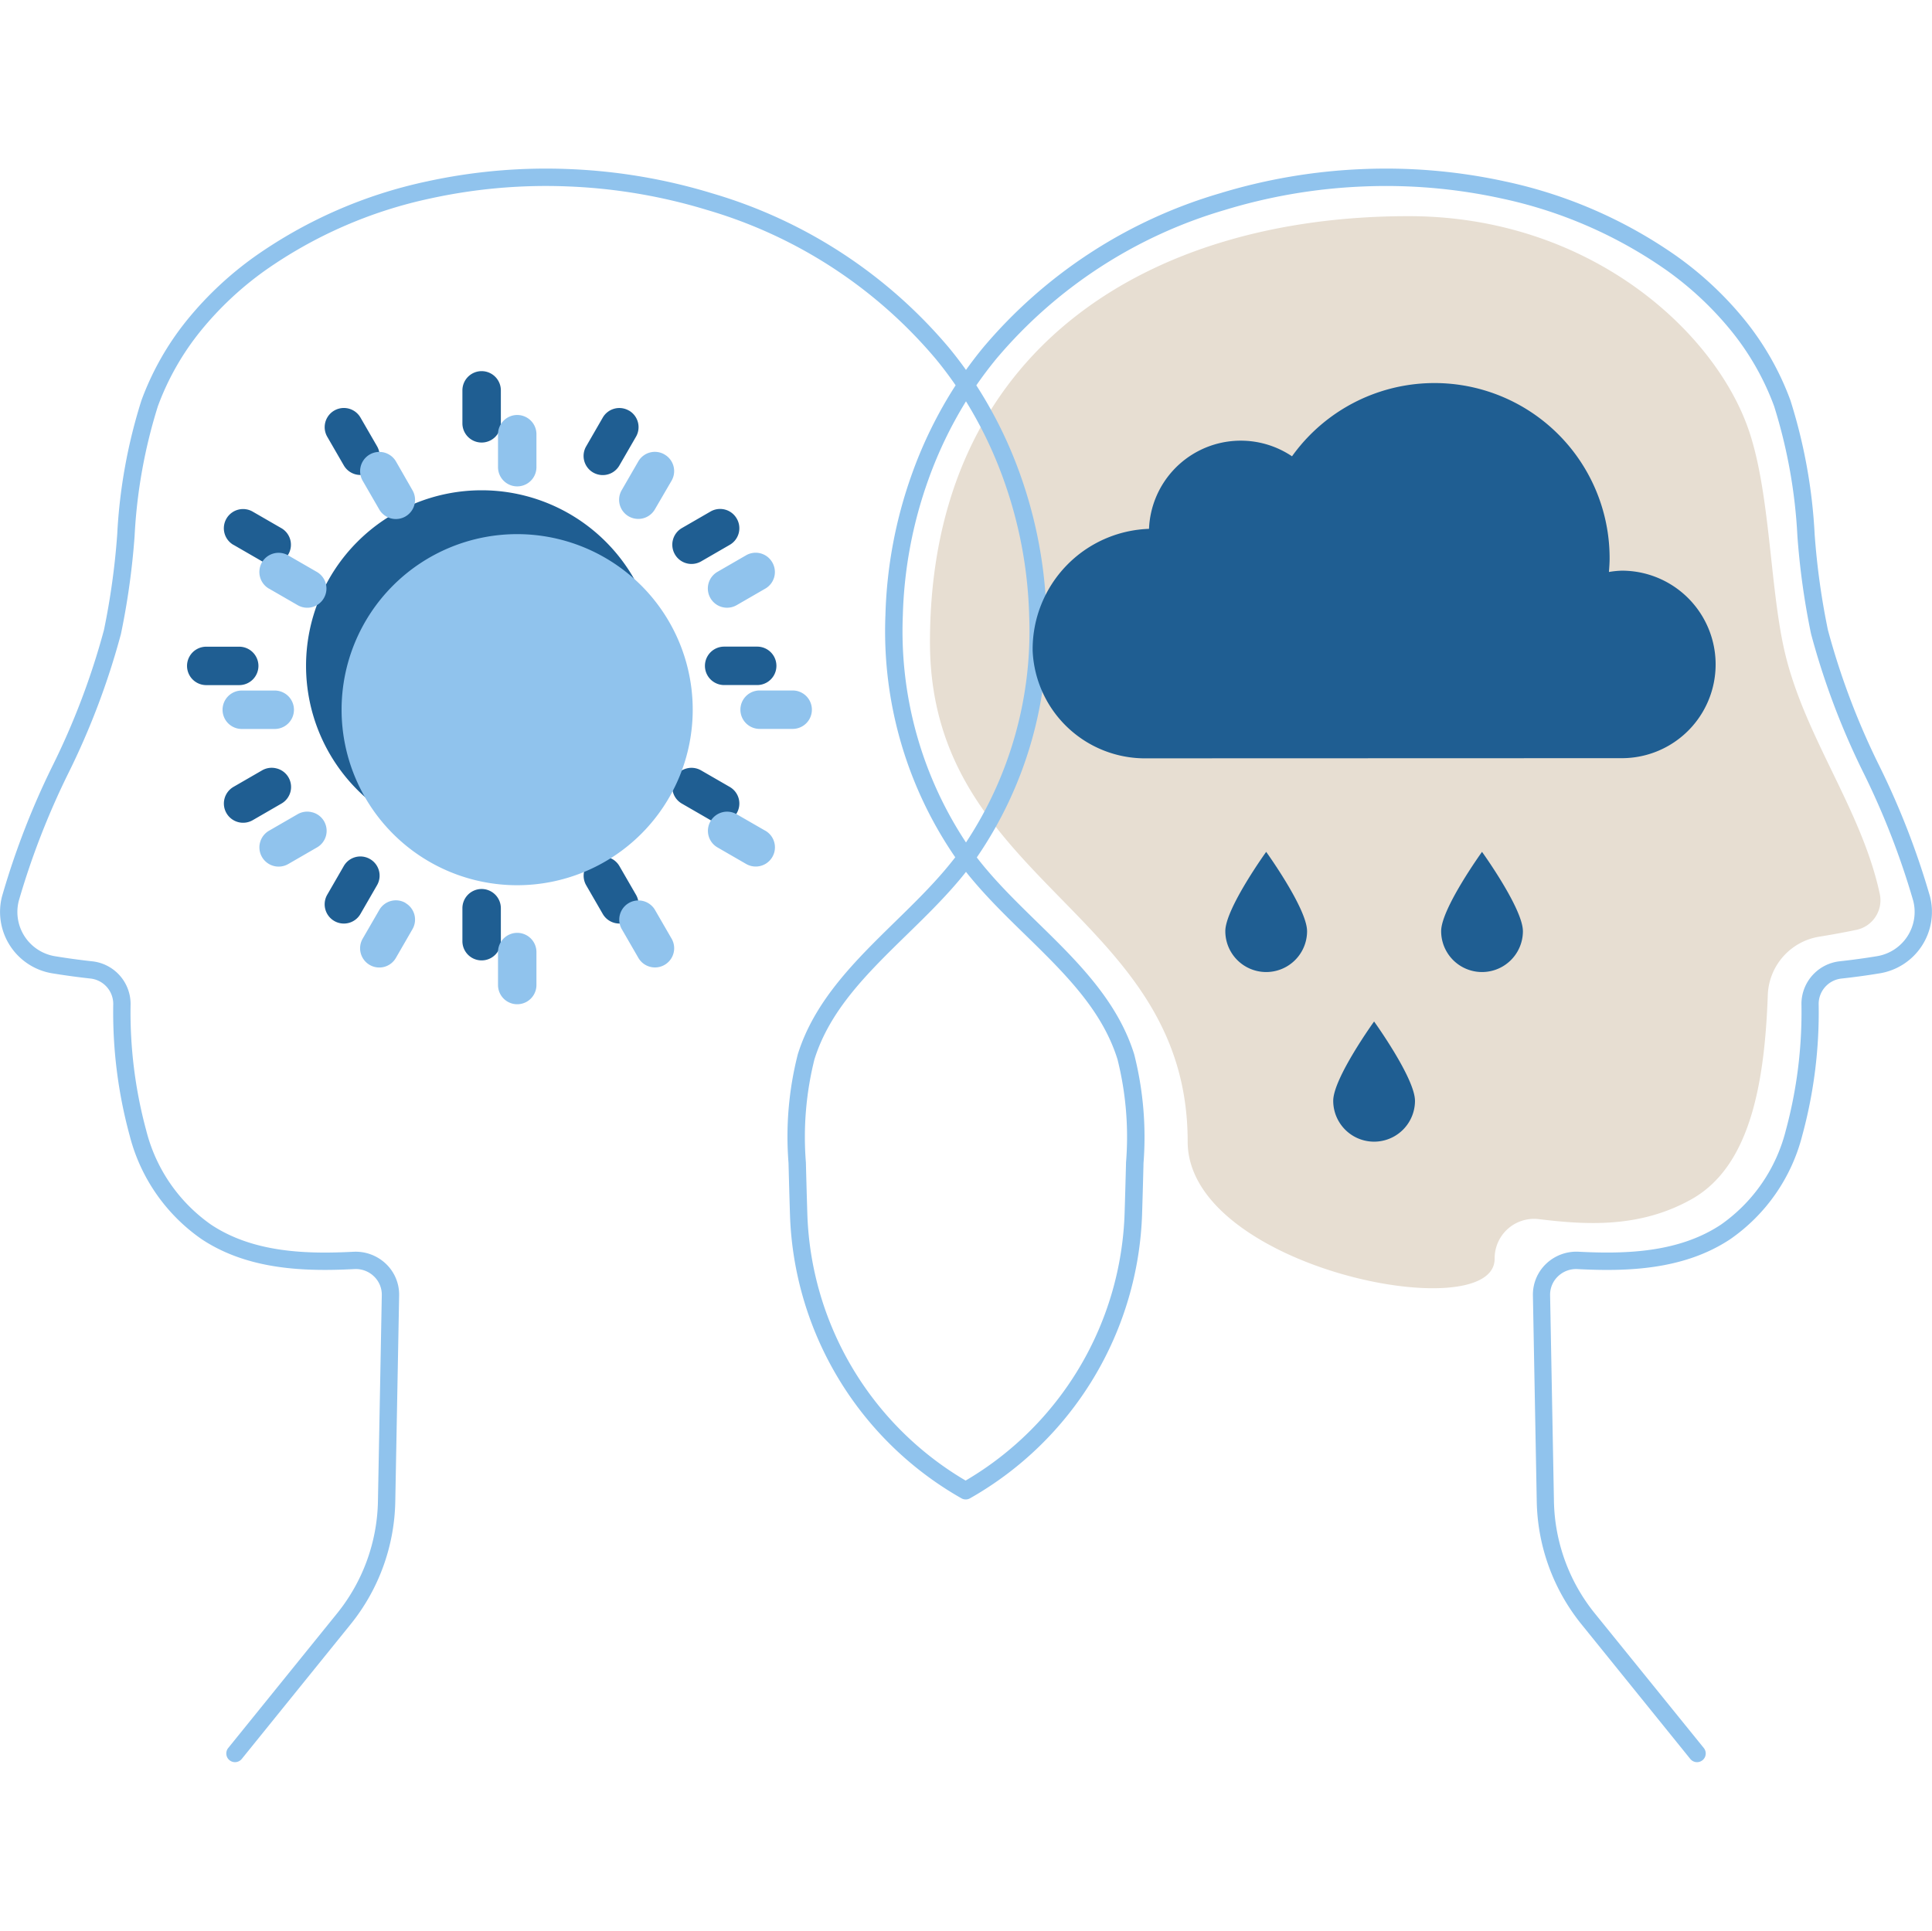<svg xmlns="http://www.w3.org/2000/svg" xmlns:xlink="http://www.w3.org/1999/xlink" width="111.059" height="111" viewBox="0 0 111.059 111"><defs><clipPath id="a"><rect width="20.184" height="20.185" fill="none"/></clipPath><clipPath id="b"><rect width="33.885" height="33.884" fill="none"/></clipPath><clipPath id="c"><rect width="20.184" height="20.184" fill="none"/></clipPath></defs><g transform="translate(-0.471 9.225)"><path d="M89.455,62.817a2.267,2.267,0,0,1,2.53-2.273c2.682.325,5.788.541,8.789-1.144,3.361-1.887,4.2-6.634,4.383-11.735a3.523,3.523,0,0,1,2.962-3.359c.712-.114,1.43-.247,2.113-.388a1.74,1.74,0,0,0,1.37-2.032c-1.039-4.9-4.338-9.046-5.481-13.991-.863-3.73-.823-9.327-2.135-12.924C101.919,9.3,94.738,2.883,84.508,2.883c-14.928,0-27.513,7.635-27.513,24.493,0,13.9,14.814,15.508,14.814,28.714,0,7.275,17.672,10.755,17.645,6.727" transform="translate(-3.066 0.319)" fill="#e7ded2"/><g transform="translate(18.064 18.962)" style="mix-blend-mode:multiply;isolation:isolate"><g clip-path="url(#a)"><path d="M38.921,29.786A10.092,10.092,0,1,1,28.828,19.694,10.092,10.092,0,0,1,38.921,29.786" transform="translate(-18.737 -19.694)" fill="#1f5e92"/></g></g><g transform="translate(11.214 12.112)" style="mix-blend-mode:multiply;isolation:isolate"><g clip-path="url(#b)"><path d="M29.429,12.387a1.106,1.106,0,0,0-1.105,1.1v1.9a1.1,1.1,0,0,0,2.21,0v-1.9a1.106,1.106,0,0,0-1.1-1.1" transform="translate(-12.486 -12.387)" fill="#1f5e92"/><path d="M21.938,15.2a1.1,1.1,0,1,0-1.912,1.1l.951,1.646a1.1,1.1,0,1,0,1.912-1.1Zm.167,2.705h0l.006.017Z" transform="translate(-11.958 -12.529)" fill="#1f5e92"/><path d="M14.246,22.9l1.649.952a1.1,1.1,0,0,0,1.506-.4,1.1,1.1,0,0,0-.4-1.509l-1.652-.953a1.105,1.105,0,0,0-1.616,1.244,1.1,1.1,0,0,0,.516.671" transform="translate(-11.571 -12.916)" fill="#1f5e92"/><path d="M15.542,30.386a1.106,1.106,0,0,0-1.1-1.1h-1.9a1.1,1.1,0,0,0,0,2.209h1.9a1.106,1.106,0,0,0,1.1-1.1" transform="translate(-11.429 -13.444)" fill="#1f5e92"/><path d="M16.733,36.751a1.1,1.1,0,0,0-.84.11l-1.648.952a1.106,1.106,0,0,0-.4,1.506,1.106,1.106,0,0,0,1.509.407L17,38.774a1.1,1.1,0,0,0-.264-2.023M14.97,39.276h0l.006.017Z" transform="translate(-11.571 -13.909)" fill="#1f5e92"/><path d="M22.484,42.3a1.1,1.1,0,0,0-1.506.4l-.951,1.648a1.106,1.106,0,0,0,.4,1.51,1.1,1.1,0,0,0,1.507-.4l.951-1.648a1.1,1.1,0,0,0-.4-1.51" transform="translate(-11.958 -14.249)" fill="#1f5e92"/><path d="M29.429,44.146a1.106,1.106,0,0,0-1.105,1.1v1.9a1.1,1.1,0,0,0,2.21,0v-1.9a1.106,1.106,0,0,0-1.1-1.1" transform="translate(-12.486 -14.374)" fill="#1f5e92"/><path d="M37.817,42.708a1.1,1.1,0,1,0-1.912,1.1l.951,1.646a1.1,1.1,0,1,0,1.912-1.1Zm.167,2.705h0l.006.017Z" transform="translate(-12.951 -14.249)" fill="#1f5e92"/><path d="M44.5,37.814l-1.65-.952a1.105,1.105,0,0,0-1.506.4,1.1,1.1,0,0,0,.4,1.509l1.649.952a1.1,1.1,0,0,0,1.506-.4,1.1,1.1,0,0,0-.4-1.509" transform="translate(-13.292 -13.909)" fill="#1f5e92"/><path d="M46.2,29.282h-1.9a1.1,1.1,0,1,0,0,2.209h1.9a1.1,1.1,0,1,0,0-2.209" transform="translate(-13.416 -13.444)" fill="#1f5e92"/><path d="M42.3,24a1.112,1.112,0,0,0,.552-.147L44.5,22.9a1.1,1.1,0,0,0,.4-1.507,1.1,1.1,0,0,0-1.509-.406l-1.648.952a1.106,1.106,0,0,0-.4,1.506A1.1,1.1,0,0,0,42.3,24m.172-.6h0l.006.017Z" transform="translate(-13.292 -12.915)" fill="#1f5e92"/><path d="M38.366,14.8a1.1,1.1,0,0,0-1.509.4l-.951,1.648a1.1,1.1,0,0,0,.4,1.51,1.118,1.118,0,0,0,.551.147,1.1,1.1,0,0,0,.955-.552l.952-1.648a1.1,1.1,0,0,0-.4-1.509" transform="translate(-12.951 -12.529)" fill="#1f5e92"/></g></g><g transform="translate(20.106 21.483)" style="mix-blend-mode:multiply;isolation:isolate"><g clip-path="url(#c)"><path d="M40.1,31.475A10.092,10.092,0,1,1,30.006,21.383,10.092,10.092,0,0,1,40.1,31.475" transform="translate(-19.915 -21.383)" fill="#90c3ed"/></g></g><g transform="translate(13.256 14.633)" style="mix-blend-mode:multiply;isolation:isolate"><g transform="translate(0 0)"><g clip-path="url(#b)"><path d="M30.607,14.076a1.106,1.106,0,0,0-1.1,1.1v1.9a1.1,1.1,0,0,0,2.209,0v-1.9a1.106,1.106,0,0,0-1.1-1.1" transform="translate(-13.664 -14.076)" fill="#90c3ed"/><path d="M23.116,16.893A1.1,1.1,0,1,0,21.2,18l.951,1.646a1.1,1.1,0,1,0,1.912-1.1Zm.167,2.705h0l.006.017Z" transform="translate(-13.136 -14.217)" fill="#90c3ed"/><path d="M15.424,24.585l1.649.952a1.1,1.1,0,0,0,1.506-.4,1.1,1.1,0,0,0-.4-1.509l-1.651-.953a1.1,1.1,0,0,0-1.1,1.915" transform="translate(-12.749 -14.605)" fill="#90c3ed"/><path d="M16.72,32.075a1.106,1.106,0,0,0-1.1-1.1h-1.9a1.1,1.1,0,1,0,0,2.209h1.9a1.106,1.106,0,0,0,1.1-1.1" transform="translate(-12.607 -15.133)" fill="#90c3ed"/><path d="M17.912,38.44a1.1,1.1,0,0,0-.841.11l-1.648.952a1.106,1.106,0,0,0-.4,1.506,1.106,1.106,0,0,0,1.509.407l1.648-.952a1.1,1.1,0,0,0-.263-2.023m-1.764,2.525h0l.006.017Z" transform="translate(-12.749 -15.598)" fill="#90c3ed"/><path d="M23.662,43.99a1.1,1.1,0,0,0-1.506.4L21.2,46.043a1.106,1.106,0,0,0,.4,1.51,1.1,1.1,0,0,0,1.507-.4l.951-1.648a1.1,1.1,0,0,0-.4-1.51" transform="translate(-13.136 -15.938)" fill="#90c3ed"/><path d="M30.607,45.835a1.106,1.106,0,0,0-1.1,1.1v1.9a1.1,1.1,0,1,0,2.209,0v-1.9a1.106,1.106,0,0,0-1.1-1.1" transform="translate(-13.664 -16.063)" fill="#90c3ed"/><path d="M39,44.4a1.1,1.1,0,1,0-1.912,1.1l.951,1.646a1.1,1.1,0,1,0,1.912-1.1Zm.167,2.705h0l.006.017Z" transform="translate(-14.129 -15.938)" fill="#90c3ed"/><path d="M45.68,39.5,44.03,38.55a1.1,1.1,0,0,0-1.5.4,1.1,1.1,0,0,0,.4,1.509l1.648.952a1.1,1.1,0,0,0,1.1-1.914" transform="translate(-14.47 -15.598)" fill="#90c3ed"/><path d="M47.375,30.971h-1.9a1.1,1.1,0,0,0,0,2.209h1.9a1.1,1.1,0,1,0,0-2.209" transform="translate(-14.594 -15.133)" fill="#90c3ed"/><path d="M43.479,25.684a1.112,1.112,0,0,0,.552-.147l1.648-.952a1.1,1.1,0,0,0,.4-1.507,1.1,1.1,0,0,0-1.509-.406l-1.648.952a1.106,1.106,0,0,0-.4,1.506,1.1,1.1,0,0,0,.957.554m.172-.6h0l.006.017Z" transform="translate(-14.47 -14.604)" fill="#90c3ed"/><path d="M39.544,16.488a1.1,1.1,0,0,0-1.509.4l-.951,1.648a1.1,1.1,0,0,0,.4,1.51,1.118,1.118,0,0,0,.551.147,1.1,1.1,0,0,0,.955-.552L39.946,18a1.1,1.1,0,0,0-.4-1.509" transform="translate(-14.129 -14.218)" fill="#90c3ed"/></g></g></g><path d="M97.555,91.614a.5.5,0,0,1-.389-.186L90.9,83.674a11.57,11.57,0,0,1-2.559-7.021l-.221-11.861a2.448,2.448,0,0,1,.752-1.823,2.521,2.521,0,0,1,1.877-.7c2.675.138,5.737.062,8.175-1.555a9.413,9.413,0,0,0,3.732-5.415,26.016,26.016,0,0,0,.9-7.287,2.47,2.47,0,0,1,2.192-2.44c.727-.08,1.448-.178,2.144-.293a2.579,2.579,0,0,0,2.09-3.186,44.622,44.622,0,0,0-2.831-7.3,43.068,43.068,0,0,1-3.043-8.047,42.761,42.761,0,0,1-.785-5.639,29.942,29.942,0,0,0-1.338-7.451A15.261,15.261,0,0,0,99.51,9.315a18.911,18.911,0,0,0-3.692-3.459,25.869,25.869,0,0,0-9.5-4.14,31.1,31.1,0,0,0-8-.687,31.574,31.574,0,0,0-7.912,1.35,27.14,27.14,0,0,0-13.138,8.563q-.6.732-1.143,1.517a24.757,24.757,0,0,1,2.5,5.067,26.091,26.091,0,0,1,1.534,8.146A22.948,22.948,0,0,1,56.152,39.6q.289.377.6.739c.877,1.033,1.89,2.022,2.87,2.979,2.268,2.215,4.614,4.5,5.578,7.6a19.364,19.364,0,0,1,.536,6.249c-.028,1.109-.054,2.057-.081,2.9a19.526,19.526,0,0,1-9.893,16.378.5.5,0,0,1-.493,0A19.477,19.477,0,0,1,45.412,60.1c-.028-.906-.055-1.868-.083-2.94a19.128,19.128,0,0,1,.536-6.25c.965-3.09,3.311-5.381,5.579-7.6.98-.957,1.993-1.946,2.87-2.979q.307-.362.6-.739A22.946,22.946,0,0,1,50.9,25.67a26.093,26.093,0,0,1,1.535-8.146,24.76,24.76,0,0,1,2.5-5.067q-.54-.785-1.143-1.517A27.14,27.14,0,0,0,40.65,2.378a31.574,31.574,0,0,0-7.912-1.35,31.1,31.1,0,0,0-7.995.687,25.868,25.868,0,0,0-9.5,4.14,18.907,18.907,0,0,0-3.692,3.459,15.256,15.256,0,0,0-2.473,4.344A29.943,29.943,0,0,0,7.74,21.111a42.759,42.759,0,0,1-.785,5.639,43.1,43.1,0,0,1-3.042,8.045,44.64,44.64,0,0,0-2.831,7.3,2.578,2.578,0,0,0,2.089,3.186c.7.115,1.421.214,2.145.293a2.47,2.47,0,0,1,2.193,2.44,25.994,25.994,0,0,0,.9,7.287,9.415,9.415,0,0,0,3.732,5.415c2.439,1.617,5.5,1.693,8.175,1.555a2.523,2.523,0,0,1,1.878.7,2.447,2.447,0,0,1,.752,1.822l-.222,11.861a11.569,11.569,0,0,1-2.557,7.021L13.9,91.428a.5.5,0,1,1-.778-.629l6.27-7.754a10.564,10.564,0,0,0,2.335-6.411l.222-11.861a1.457,1.457,0,0,0-.448-1.085,1.5,1.5,0,0,0-1.131-.422c-2.836.147-6.1.057-8.779-1.72a10.37,10.37,0,0,1-4.136-5.959,26.936,26.936,0,0,1-.943-7.567,1.47,1.47,0,0,0-1.3-1.456c-.743-.081-1.483-.183-2.2-.3a3.578,3.578,0,0,1-2.895-4.42A45.383,45.383,0,0,1,3,34.379a42.357,42.357,0,0,0,2.978-7.855,42.014,42.014,0,0,0,.763-5.507,30.689,30.689,0,0,1,1.394-7.7,16.253,16.253,0,0,1,2.634-4.629A19.906,19.906,0,0,1,14.66,5.045,26.875,26.875,0,0,1,24.528.739,32.1,32.1,0,0,1,32.78.029a32.574,32.574,0,0,1,8.163,1.393A28.136,28.136,0,0,1,54.56,10.306q.507.616.971,1.268.465-.651.971-1.268A28.136,28.136,0,0,1,70.119,1.422,32.574,32.574,0,0,1,78.282.029a32.1,32.1,0,0,1,8.252.71A26.876,26.876,0,0,1,96.4,5.045a19.91,19.91,0,0,1,3.887,3.644,16.258,16.258,0,0,1,2.634,4.629,30.69,30.69,0,0,1,1.394,7.7,42.011,42.011,0,0,0,.763,5.507,42.322,42.322,0,0,0,2.978,7.857,45.364,45.364,0,0,1,2.89,7.463,3.579,3.579,0,0,1-2.9,4.42c-.714.118-1.454.219-2.2.3a1.47,1.47,0,0,0-1.3,1.456,26.957,26.957,0,0,1-.944,7.567,10.369,10.369,0,0,1-4.137,5.959c-2.681,1.778-5.942,1.867-8.779,1.72a1.5,1.5,0,0,0-1.13.421,1.458,1.458,0,0,0-.448,1.086l.221,11.861a10.565,10.565,0,0,0,2.337,6.411L97.943,90.8a.5.5,0,0,1-.388.814ZM55.531,40.43q-.222.282-.455.555c-.907,1.069-1.937,2.075-2.934,3.047-2.28,2.226-4.433,4.329-5.323,7.178a18.379,18.379,0,0,0-.491,5.926c.027,1.07.054,2.03.082,2.934a18.477,18.477,0,0,0,9.1,15.355,18.526,18.526,0,0,0,9.14-15.4c.026-.839.053-1.784.081-2.892a18.326,18.326,0,0,0-.491-5.926c-.889-2.85-3.043-4.952-5.322-7.178-1-.973-2.027-1.979-2.934-3.047Q55.753,40.712,55.531,40.43Zm0-27.051a23.861,23.861,0,0,0-2.157,4.485A25.094,25.094,0,0,0,51.9,25.7,22.026,22.026,0,0,0,55.531,38.74,22.028,22.028,0,0,0,59.163,25.7a25.093,25.093,0,0,0-1.475-7.834A23.859,23.859,0,0,0,55.531,13.379Z" transform="translate(0.469 0.469)" fill="#90c3ed"/><path d="M69.98,21.5A5.278,5.278,0,0,1,78.2,17.329,10.068,10.068,0,0,1,96.457,23.2c0,.262-.02.521-.039.779a5.242,5.242,0,0,1,.743-.075,5.39,5.39,0,0,1,0,10.78l-27.3.009A6.469,6.469,0,0,1,63.29,28.5v-.083A6.927,6.927,0,0,1,69.98,21.5" transform="translate(-3.459 -0.321)" fill="#1f5e92"/><path d="M79.806,46.428a2.35,2.35,0,1,1-4.7,0c0-1.3,2.349-4.559,2.349-4.559s2.35,3.261,2.35,4.559" transform="translate(-4.199 -2.12)" fill="#1f5e92"/><path d="M93.041,46.428a2.35,2.35,0,1,1-4.7,0c0-1.3,2.349-4.559,2.349-4.559s2.35,3.261,2.35,4.559" transform="translate(-5.027 -2.12)" fill="#1f5e92"/><path d="M86.423,56.83a2.35,2.35,0,1,1-4.7,0c0-1.3,2.349-4.559,2.349-4.559s2.35,3.261,2.35,4.559" transform="translate(-4.613 -2.77)" fill="#1f5e92"/><rect width="111" height="111" transform="translate(0.5 -9.225)" fill="none"/></g></svg>